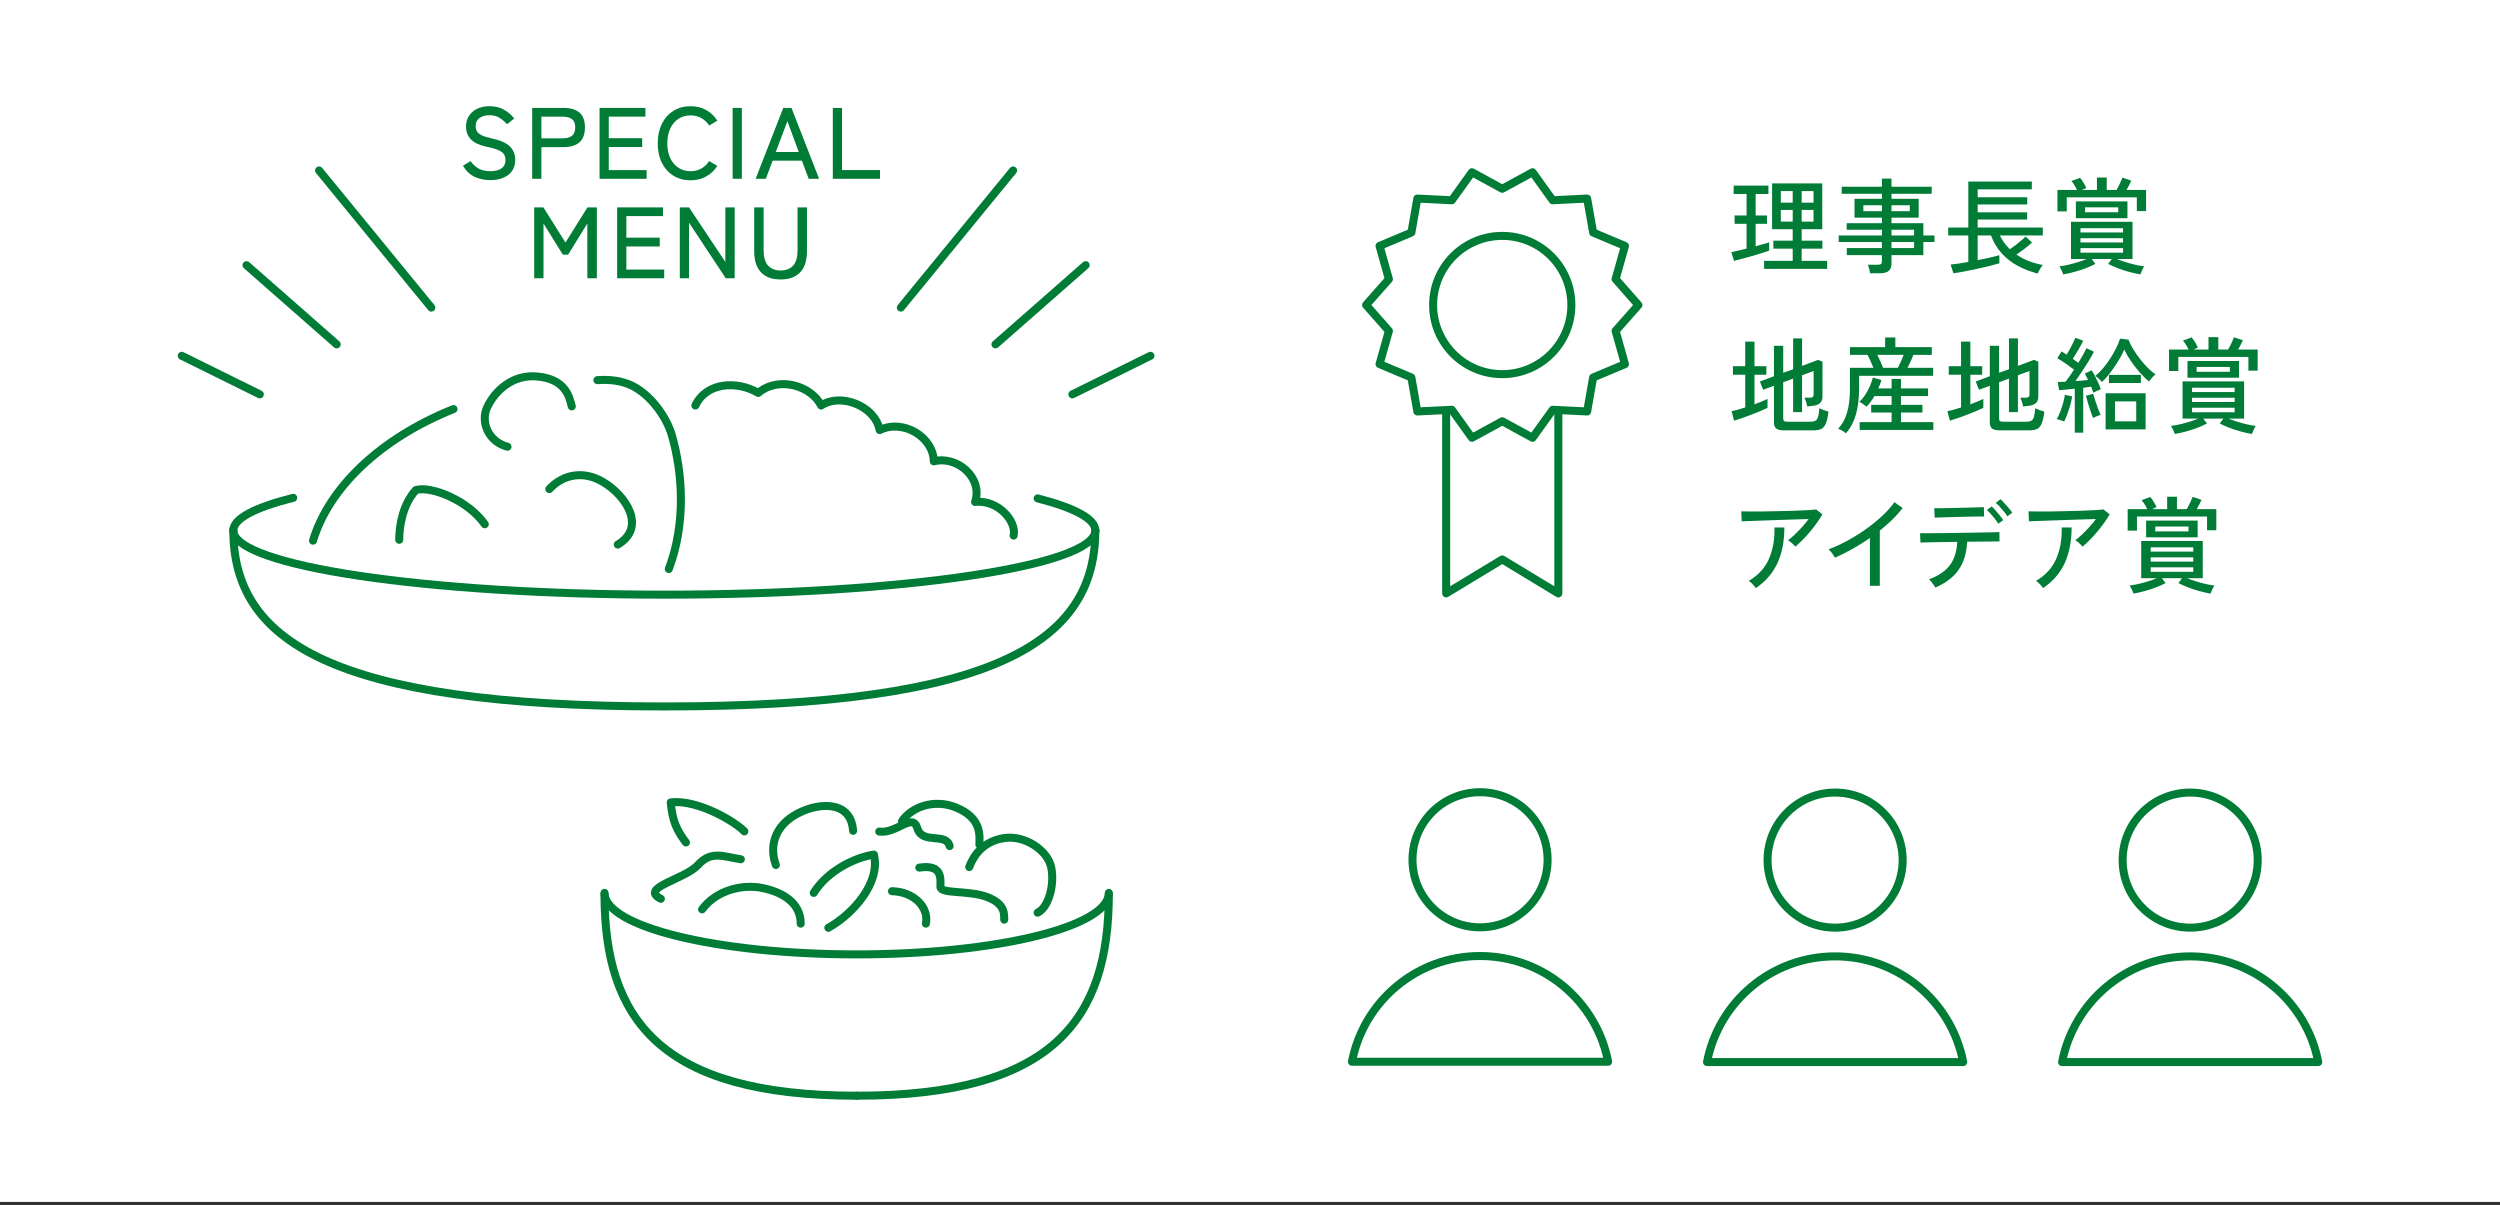 <?xml version="1.0" encoding="UTF-8"?><svg id="_レイヤー_1" xmlns="http://www.w3.org/2000/svg" viewBox="0 0 441.489 212.866"><rect x="0" y="0" width="441.489" height="212.866" fill="#333333" stroke="none"/><defs><style>.cls-1{fill:none;}.cls-1,.cls-2{stroke:#007c36;stroke-linecap:round;stroke-linejoin:round;stroke-width:1.417px;}.cls-3{fill:#007c36;}.cls-4,.cls-2{fill:#fff;}</style></defs><rect class="cls-4" width="441.489" height="212.253"/><path class="cls-3" d="M306.211,46.069l-.46-1.545c.331-.061.732-.15,1.205-.267.472-.116.966-.236,1.48-.359v-4.377h-2.115v-1.471h2.115v-3.789h-2.28v-1.489h6.143v1.489h-2.262v3.789h2.004v1.471h-2.004v3.954c.478-.123.926-.245,1.342-.368.417-.123.766-.227,1.048-.312v1.471c-.343.123-.781.267-1.315.432-.533.166-1.101.334-1.701.506-.601.171-1.183.334-1.747.487s-1.048.279-1.453.377ZM311.526,47.485v-1.416h5.057v-2.152h-3.42v-1.416h3.42v-2.023h-3.641v-8.092h8.864v8.092h-3.641v2.023h3.66v1.416h-3.66v2.152h4.505v1.416h-11.145ZM314.487,35.789h2.096v-2.042h-2.096v2.042ZM314.487,39.135h2.096v-2.06h-2.096v2.06ZM318.165,35.789h2.096v-2.042h-2.096v2.042ZM318.165,39.135h2.096v-2.06h-2.096v2.06Z"/><path class="cls-3" d="M330.238,48.258c-.024-.233-.074-.494-.147-.782-.074-.288-.153-.53-.239-.727h1.766c.257,0,.441-.042.552-.128s.166-.251.166-.497v-1.067h-6.198v-1.25h6.198v-1.066h-7.632v-1.159h7.632v-1.012h-6.216v-1.159h6.216v-.975h-4.837v-3.329h4.837v-.883h-7.099v-1.25h7.099v-1.435h1.692v1.435h7.099v1.25h-7.099v.883h4.8v3.329h-4.8v.975h5.627v2.17h1.968v1.159h-1.968v2.317h-5.627v1.471c0,.601-.166,1.039-.497,1.315s-.84.414-1.526.414h-1.766ZM329.061,37.297h3.273v-1.048h-3.273v1.048ZM334.027,37.297h3.237v-1.048h-3.237v1.048ZM334.027,41.582h3.991v-1.012h-3.991v1.012ZM334.027,43.807h3.991v-1.066h-3.991v1.066Z"/><path class="cls-3" d="M359.843,48.313c-1.275-.331-2.455-.791-3.54-1.379-1.085-.588-2.029-1.327-2.833-2.216-.803-.889-1.425-1.934-1.867-3.135h-2.354v4.358c.772-.147,1.505-.3,2.198-.459.693-.16,1.235-.3,1.628-.423v1.435c-.319.098-.745.218-1.278.359-.533.141-1.119.282-1.756.423-.638.141-1.278.279-1.922.414s-1.241.251-1.793.35-1.005.171-1.361.221l-.497-1.545c.331-.024.775-.077,1.333-.156.558-.08,1.156-.181,1.793-.304v-4.671h-3.549v-1.398h3.549v-8.128h11.218v1.379h-9.563v1.397h8.754v1.269h-8.754v1.397h8.736v1.269h-8.736v1.416h11.495v1.398h-7.577c.221.466.481.901.782,1.306.3.404.628.779.984,1.122.282-.184.598-.411.947-.68.35-.27.69-.542,1.021-.818s.601-.524.809-.745l1.14,1.067c-.221.208-.49.438-.809.689-.319.251-.647.503-.984.754-.337.251-.659.475-.965.671.674.466,1.407.853,2.197,1.159.791.307,1.609.533,2.456.681-.086.098-.193.245-.322.441-.128.196-.245.395-.349.598-.104.202-.181.365-.23.487Z"/><path class="cls-3" d="M363.338,37.333v-3.788h3.458c-.123-.258-.27-.527-.441-.81-.172-.282-.356-.539-.552-.772l1.526-.57c.245.307.46.613.644.919.184.307.337.601.46.883l-.791.35h2.667v-2.189h1.729v2.189h1.729c.196-.319.389-.687.58-1.104.19-.417.346-.772.469-1.067l1.563.533c-.209.479-.491,1.024-.846,1.637h3.458v3.733h-1.637v-2.427h-12.377v2.482h-1.637ZM364.349,48.46c-.049-.184-.147-.429-.294-.735-.147-.307-.276-.54-.386-.699.478-.049,1.008-.141,1.591-.276.582-.135,1.159-.291,1.729-.469.57-.178,1.07-.359,1.499-.542h-2.759v-6.565h10.869v6.565h-2.759c.429.184.929.365,1.499.542.57.178,1.146.334,1.729.469.582.135,1.113.227,1.591.276-.11.159-.236.393-.377.699-.141.306-.242.551-.304.735-.625-.11-1.281-.257-1.968-.441-.687-.184-1.349-.398-1.986-.644-.638-.246-1.214-.502-1.729-.772l.644-.864h-3.549l.644.864c-.503.27-1.076.527-1.72.772-.644.245-1.306.46-1.986.644-.68.184-1.339.331-1.977.441ZM366.592,38.529v-2.96h9.104v2.96h-9.104ZM367.402,41.048h7.521v-.754h-7.521v.754ZM367.402,42.814h7.521v-.754h-7.521v.754ZM367.402,44.616h7.521v-.791h-7.521v.791ZM368.211,37.481h5.867v-.865h-5.867v.865Z"/><path class="cls-3" d="M306.229,74.289l-.441-1.673c.318-.062.687-.15,1.103-.267.417-.117.852-.249,1.306-.396v-5.775h-2.17v-1.508h2.17v-4.34h1.637v4.34h2.096v1.508h-2.096v5.223c.466-.171.898-.34,1.296-.506s.732-.315,1.002-.451v1.582c-.319.16-.733.347-1.242.561-.509.215-1.051.432-1.627.653s-1.134.423-1.673.607c-.54.184-.993.331-1.361.441ZM315.038,76c-.638,0-1.092-.107-1.361-.322-.27-.215-.404-.567-.404-1.058v-6.492l-1.913.699-.57-1.453,2.483-.938v-5.37h1.637v4.763l1.747-.625v-5.444h1.582v4.855l2.832-1.067.772.331v6.161c0,.429-.11.775-.331,1.039s-.576.444-1.066.542c-.16.024-.371.052-.635.083-.264.031-.487.059-.671.083-.037-.307-.11-.613-.221-.919s-.196-.521-.258-.644h.975c.232,0,.398-.042.497-.128.098-.086.147-.233.147-.441v-4.138l-2.042.754v6.51h-1.582v-5.922l-1.747.644v6.418c0,.196.049.337.147.423.098.086.294.129.589.129h4.083c.355,0,.637-.052.846-.156.208-.104.368-.325.478-.662s.19-.855.239-1.554c.196.098.454.206.772.322.319.117.601.206.846.267-.123.981-.292,1.708-.506,2.18-.215.472-.5.778-.855.919-.356.141-.797.211-1.324.211h-5.186Z"/><path class="cls-3" d="M325.993,76.514c-.062-.061-.178-.147-.35-.257-.171-.11-.349-.218-.533-.322-.184-.104-.349-.181-.497-.23.724-.76,1.25-1.719,1.582-2.878s.497-2.572.497-4.239v-3.641h4.138c-.147-.368-.316-.766-.506-1.195-.19-.429-.371-.791-.542-1.085h-3.09v-1.361h6.216v-1.71h1.802v1.71h6.437v1.361h-3.255c-.123.344-.279.721-.469,1.131s-.377.794-.561,1.149h4.524v1.416h-13.076v2.225c0,1.778-.187,3.313-.561,4.607-.374,1.294-.959,2.4-1.756,3.319ZM328.403,75.926v-1.379h5.646v-1.692h-3.604v-1.361h3.604v-1.545h-3.035c-.417.711-.876,1.336-1.379,1.876-.123-.098-.319-.245-.589-.441-.27-.196-.503-.337-.699-.423.38-.343.729-.76,1.048-1.25s.595-1.002.828-1.536.404-1.033.515-1.499l1.508.441c-.123.454-.301.944-.533,1.471h2.335v-1.673h1.655v1.673h4.781v1.361h-4.781v1.545h3.789v1.361h-3.789v1.692h5.719v1.379h-13.021ZM332.541,64.947h2.611c.159-.294.337-.656.533-1.085.196-.429.361-.828.497-1.196h-4.653c.171.344.353.73.542,1.159.19.429.346.803.469,1.122Z"/><path class="cls-3" d="M344.347,74.289l-.441-1.673c.318-.062.687-.15,1.103-.267.417-.117.852-.249,1.306-.396v-5.775h-2.17v-1.508h2.17v-4.34h1.637v4.34h2.096v1.508h-2.096v5.223c.466-.171.898-.34,1.296-.506s.732-.315,1.002-.451v1.582c-.319.16-.733.347-1.242.561-.509.215-1.051.432-1.627.653s-1.134.423-1.673.607c-.54.184-.993.331-1.361.441ZM353.156,76c-.638,0-1.092-.107-1.361-.322-.27-.215-.404-.567-.404-1.058v-6.492l-1.913.699-.57-1.453,2.483-.938v-5.37h1.637v4.763l1.747-.625v-5.444h1.582v4.855l2.832-1.067.772.331v6.161c0,.429-.11.775-.331,1.039s-.576.444-1.066.542c-.16.024-.371.052-.635.083-.264.031-.487.059-.671.083-.037-.307-.11-.613-.221-.919s-.196-.521-.258-.644h.975c.232,0,.398-.042.497-.128.098-.086.147-.233.147-.441v-4.138l-2.042.754v6.51h-1.582v-5.922l-1.747.644v6.418c0,.196.049.337.147.423.098.086.294.129.589.129h4.083c.355,0,.637-.052.846-.156.208-.104.368-.325.478-.662s.19-.855.239-1.554c.196.098.454.206.772.322.319.117.601.206.846.267-.123.981-.292,1.708-.506,2.18-.215.472-.5.778-.855.919-.356.141-.797.211-1.324.211h-5.186Z"/><path class="cls-3" d="M364.52,74.436c-.147-.061-.362-.141-.644-.239-.282-.098-.503-.159-.662-.184.208-.343.408-.763.598-1.26s.362-1.014.515-1.554.26-1.03.322-1.472l1.288.276c-.074.466-.188.975-.34,1.526-.154.552-.322,1.083-.506,1.591-.184.509-.374.947-.57,1.315ZM366.396,76.404v-7.761c-.527.062-1.033.114-1.517.156-.484.043-.904.077-1.26.102l-.221-1.453c.184,0,.392-.003.625-.009.233-.006.479-.015.736-.027.221-.27.46-.589.717-.957s.521-.76.791-1.177c-.417-.319-.898-.668-1.443-1.048-.546-.38-1.051-.705-1.517-.975l.754-1.196c.135.086.279.175.432.267.153.092.31.193.469.303.184-.294.377-.628.58-1.002.202-.374.389-.738.561-1.094.171-.355.3-.649.386-.883l1.398.515c-.233.491-.521,1.03-.864,1.619-.344.588-.668,1.116-.975,1.582.355.245.68.484.975.717.318-.515.604-1.002.855-1.462.251-.459.444-.836.58-1.131l1.324.625c-.245.491-.555,1.039-.929,1.646s-.763,1.217-1.167,1.83c-.405.613-.797,1.183-1.177,1.71.405-.024.8-.055,1.186-.092.386-.037.739-.073,1.058-.11-.208-.429-.404-.803-.588-1.122l1.214-.588c.196.294.396.641.598,1.039s.396.8.579,1.205c.184.404.331.772.441,1.104-.159.049-.383.141-.671.276-.288.135-.505.245-.653.331-.049-.159-.107-.328-.174-.505-.068-.178-.138-.365-.212-.561-.196.037-.414.071-.653.101-.239.031-.487.064-.745.101v7.926h-1.49ZM369.614,73.811c-.11-.282-.248-.665-.414-1.149s-.325-.981-.478-1.49c-.154-.509-.273-.935-.359-1.278l1.288-.349c.085.319.205.714.358,1.186.153.472.315.941.487,1.407.172.466.325.84.46,1.122-.16.049-.383.132-.671.248-.288.117-.512.218-.671.304ZM371.196,67.467c-.061-.098-.166-.218-.312-.359-.147-.141-.297-.279-.451-.414s-.285-.239-.395-.312c.453-.368.904-.819,1.352-1.352.447-.533.871-1.106,1.269-1.719.398-.613.748-1.223,1.048-1.83.3-.607.53-1.168.689-1.683l1.49.184c.184.515.459,1.073.828,1.674.368.601.778,1.192,1.232,1.774.454.583.919,1.11,1.398,1.582.478.472.919.843,1.324,1.112-.135.086-.282.211-.441.377-.16.166-.304.328-.433.487-.128.16-.224.289-.285.386-.54-.441-1.094-.987-1.665-1.637-.57-.649-1.094-1.327-1.572-2.032-.478-.705-.858-1.364-1.14-1.977-.16.404-.386.864-.681,1.379-.294.515-.623,1.042-.984,1.582-.362.54-.739,1.052-1.131,1.536-.393.485-.772.898-1.141,1.242ZM371.84,75.834v-6.382h7.062v6.382h-7.062ZM372.428,67.632v-1.435h5.646v1.435h-5.646ZM373.494,74.4h3.752v-3.513h-3.752v3.513Z"/><path class="cls-3" d="M383.041,65.517v-3.788h3.458c-.123-.258-.27-.527-.441-.81-.172-.282-.356-.539-.552-.772l1.526-.57c.245.307.46.613.644.919.184.307.337.601.46.883l-.791.35h2.667v-2.189h1.729v2.189h1.729c.196-.319.389-.687.58-1.104.19-.417.346-.772.469-1.067l1.563.533c-.209.479-.491,1.024-.846,1.637h3.458v3.733h-1.637v-2.427h-12.377v2.482h-1.637ZM384.052,76.643c-.049-.184-.147-.429-.294-.735-.147-.307-.276-.54-.386-.699.478-.049,1.008-.141,1.591-.276.582-.135,1.159-.291,1.729-.469.57-.178,1.07-.359,1.499-.542h-2.759v-6.565h10.869v6.565h-2.759c.429.184.929.365,1.499.542.57.178,1.146.334,1.729.469.582.135,1.113.227,1.591.276-.11.159-.236.393-.377.699-.141.306-.242.551-.304.735-.625-.11-1.281-.257-1.968-.441-.687-.184-1.349-.398-1.986-.644-.638-.246-1.214-.502-1.729-.772l.644-.864h-3.549l.644.864c-.503.27-1.076.527-1.72.772-.644.245-1.306.46-1.986.644-.68.184-1.339.331-1.977.441ZM386.296,66.712v-2.96h9.104v2.96h-9.104ZM387.106,69.232h7.521v-.754h-7.521v.754ZM387.106,70.997h7.521v-.754h-7.521v.754ZM387.106,72.8h7.521v-.791h-7.521v.791ZM387.915,65.664h5.867v-.865h-5.867v.865Z"/><path class="cls-3" d="M317.043,96.533c-.135-.172-.331-.374-.588-.607-.258-.233-.491-.405-.699-.515.368-.27.769-.613,1.205-1.03.435-.417.867-.861,1.296-1.333.429-.472.809-.935,1.14-1.388-.527.012-1.149.031-1.867.055s-1.478.049-2.28.073c-.803.025-1.603.052-2.4.083-.797.031-1.548.058-2.253.083-.705.025-1.321.046-1.848.064-.527.019-.92.034-1.177.046l-.074-1.766c.368.013.904.022,1.609.028.705.006,1.501.003,2.391-.009s1.805-.03,2.75-.055c.944-.024,1.851-.049,2.722-.074.871-.024,1.64-.058,2.308-.101.668-.042,1.156-.083,1.462-.119l1.085.864c-.258.454-.577.947-.957,1.48-.38.533-.791,1.063-1.232,1.591s-.886,1.018-1.333,1.471c-.448.454-.868.84-1.26,1.159ZM310.072,103.852c-.123-.184-.307-.408-.552-.671-.245-.263-.478-.462-.699-.598,1.667-.98,2.854-2.274,3.559-3.88.705-1.606,1.033-3.458.984-5.554h1.747c0,2.44-.411,4.546-1.232,6.317-.822,1.772-2.091,3.234-3.807,4.386Z"/><path class="cls-3" d="M330.217,103.448v-8.441c-1.005.699-2.032,1.343-3.08,1.931s-2.076,1.104-3.081,1.545c-.123-.208-.292-.462-.506-.763-.214-.3-.426-.536-.634-.708,1.03-.38,2.108-.874,3.237-1.48,1.127-.607,2.228-1.29,3.301-2.051,1.073-.76,2.051-1.551,2.934-2.372s1.6-1.63,2.151-2.428l1.472,1.03c-.527.687-1.138,1.367-1.83,2.042-.693.674-1.432,1.324-2.216,1.949v9.747h-1.747Z"/><path class="cls-3" d="M341.774,103.76c-.062-.123-.163-.282-.303-.479-.141-.196-.285-.386-.432-.57-.147-.184-.276-.319-.386-.405,1.704-.637,2.942-1.483,3.715-2.538.772-1.054,1.195-2.415,1.269-4.083-.772.012-1.523.025-2.253.037-.729.013-1.392.025-1.986.037s-1.091.021-1.49.027c-.398.006-.653.016-.763.028l-.073-1.655h.938c.527,0,1.195-.003,2.004-.009.809-.006,1.686-.015,2.63-.027.944-.012,1.891-.028,2.841-.046.95-.018,1.83-.033,2.639-.046.809-.012,1.48-.024,2.014-.037s.849-.024.947-.037l.018,1.655c-.123,0-.459.003-1.011.009-.552.006-1.239.013-2.06.019-.822.006-1.705.016-2.648.027-.086,1.999-.583,3.648-1.49,4.947-.907,1.3-2.28,2.348-4.12,3.145ZM341.664,91.42l-.092-1.673h.8c.435,0,.969-.006,1.6-.019s1.297-.028,1.996-.046c.699-.019,1.364-.034,1.995-.046s1.165-.028,1.6-.046c.435-.018.696-.027.782-.027l.037,1.655c-.11-.012-.383-.016-.818-.009s-.962.016-1.582.027c-.619.013-1.269.028-1.949.046-.681.019-1.333.037-1.959.055-.625.019-1.156.034-1.591.046s-.708.024-.818.037ZM352.882,92.487c-.147-.257-.34-.539-.579-.846-.239-.306-.484-.601-.736-.883-.251-.282-.481-.515-.689-.699l.846-.625c.184.16.411.393.68.699.27.307.53.616.782.929.251.312.444.573.579.781l-.883.644ZM354.482,91.181c-.147-.257-.343-.536-.588-.836-.246-.3-.497-.589-.754-.865-.258-.276-.491-.499-.699-.671l.827-.644c.196.16.429.39.699.69.27.3.536.604.8.91.264.307.463.564.598.772l-.883.644Z"/><path class="cls-3" d="M367.77,96.533c-.135-.172-.331-.374-.588-.607-.258-.233-.491-.405-.699-.515.368-.27.769-.613,1.205-1.03.435-.417.867-.861,1.296-1.333.429-.472.809-.935,1.14-1.388-.527.012-1.149.031-1.867.055s-1.478.049-2.28.073c-.803.025-1.603.052-2.4.083-.797.031-1.548.058-2.253.083-.705.025-1.321.046-1.848.064-.527.019-.92.034-1.177.046l-.074-1.766c.368.013.904.022,1.609.028.705.006,1.501.003,2.391-.009s1.805-.03,2.75-.055c.944-.024,1.851-.049,2.722-.074.871-.024,1.64-.058,2.308-.101.668-.042,1.156-.083,1.462-.119l1.085.864c-.258.454-.577.947-.957,1.48-.38.533-.791,1.063-1.232,1.591s-.886,1.018-1.333,1.471c-.448.454-.868.84-1.26,1.159ZM360.8,103.852c-.123-.184-.307-.408-.552-.671-.245-.263-.478-.462-.699-.598,1.667-.98,2.854-2.274,3.559-3.88.705-1.606,1.033-3.458.984-5.554h1.747c0,2.44-.411,4.546-1.232,6.317-.822,1.772-2.091,3.234-3.807,4.386Z"/><path class="cls-3" d="M375.738,93.7v-3.788h3.458c-.123-.258-.27-.527-.441-.81-.172-.282-.356-.539-.552-.772l1.526-.57c.245.307.46.613.644.919.184.307.337.601.46.883l-.791.35h2.667v-2.189h1.729v2.189h1.729c.196-.319.389-.687.58-1.104.19-.417.346-.772.469-1.067l1.563.533c-.209.479-.491,1.024-.846,1.637h3.458v3.733h-1.637v-2.427h-12.377v2.482h-1.637ZM376.75,104.827c-.049-.184-.147-.429-.294-.735-.147-.307-.276-.54-.386-.699.478-.049,1.008-.141,1.591-.276.582-.135,1.159-.291,1.729-.469.57-.178,1.07-.359,1.499-.542h-2.759v-6.565h10.869v6.565h-2.759c.429.184.929.365,1.499.542.57.178,1.146.334,1.729.469.582.135,1.113.227,1.591.276-.11.159-.236.393-.377.699-.141.306-.242.551-.304.735-.625-.11-1.281-.257-1.968-.441-.687-.184-1.349-.398-1.986-.644-.638-.246-1.214-.502-1.729-.772l.644-.864h-3.549l.644.864c-.503.27-1.076.527-1.72.772-.644.245-1.306.46-1.986.644-.68.184-1.339.331-1.977.441ZM378.993,94.896v-2.96h9.104v2.96h-9.104ZM379.803,97.415h7.521v-.754h-7.521v.754ZM379.803,99.181h7.521v-.754h-7.521v.754ZM379.803,100.983h7.521v-.791h-7.521v.791ZM380.612,93.848h5.867v-.865h-5.867v.865Z"/><path class="cls-1" d="M195.813,157.682c0,5.997-19.937,10.859-44.531,10.859s-44.531-4.862-44.531-10.859"/><path class="cls-1" d="M151.282,193.498c-34.766,0-44.531-13.546-44.531-35.581"/><path class="cls-1" d="M195.813,157.916c0,22.035-9.765,35.581-44.531,35.581"/><path class="cls-1" d="M123.981,160.588c2.652-3.536,7.342-4.468,10.701-3.761,3.359.707,6.718,2.491,6.718,6.284"/><path class="cls-1" d="M143.698,157.682c2.489-3.985,7.37-6.282,10.624-6.761,1.244,4.977-3.733,10.528-8.04,12.921"/><path class="cls-1" d="M137.015,152.757c-1.209-3.342-.104-6.65,3.08-8.652,3.91-2.459,10.199-3.023,10.555,2.611"/><path class="cls-1" d="M130.83,151.743c-3.257-.509-5.212-1.555-7.58,1.014-2.368,2.569-10.446,4.015-6.546,5.966"/><path class="cls-1" d="M157.522,157.382c3.901.087,6.548,2.875,5.99,5.73"/><path class="cls-1" d="M162.346,153.221c4.204-.66,3.726,2.093,3.726,3.387s5.024.569,8.272,1.811,2.958,3.062,3.001,3.987"/><path class="cls-1" d="M171.161,153.121c.805-2.171,2.576-4.587,6.185-5.125,3.609-.538,7.629,2.126,8.281,5.125.648,2.98-.379,7.075-2.39,8.055"/><path class="cls-1" d="M155.269,146.851c3.069.426,5.89-3.434,6.737-.578.866,2.918,5.109.671,5.689,3.143"/><path class="cls-1" d="M159.293,145.024c1.572-2.425,5.593-4.042,9.54-2.425,4.472,1.833,4.194,4.84,4.12,6.554"/><path class="cls-1" d="M131.45,146.823c-1.352-1.495-8.042-5.685-12.997-5.126.279,3.36,1.119,4.999,2.682,7.081"/><path class="cls-1" d="M193.432,93.68c0,6.259-34.078,11.334-76.115,11.334s-76.115-5.074-76.115-11.334"/><path class="cls-1" d="M51.78,87.913c-6.719,1.689-10.576,3.661-10.576,5.767"/><path class="cls-1" d="M193.432,93.68c0-2.065-3.708-4-10.185-5.667"/><path class="cls-1" d="M193.432,93.622c0,19.281-16.691,31.134-76.115,31.134s-76.115-11.853-76.115-31.134"/><path class="cls-1" d="M97.005,86.37c2.531-2.711,6.13-3.257,9.503-1.251,4.143,2.464,7.657,8.039,2.591,11.049"/><path class="cls-1" d="M100.972,71.766c-.449-1.734-1.091-4.82-6.114-5.283-4.433-.408-7.458,2.624-8.78,5.334-1.307,2.679.179,6.213,3.543,7.069"/><path class="cls-1" d="M178.998,94.582c.58-2.405-2.627-6.376-6.806-5.942,1.435-4.277-3.176-8.229-7.292-7.173-.057-4.24-5.348-7.552-9.559-5.522-.818-4.317-6.966-6.622-10.323-4.332-1.784-3.508-7.512-5.255-11.111-2.224-3.721-2.192-9.137-1.933-11.111,2.224"/><path class="cls-1" d="M85.608,92.581c-2.883-4.171-9.464-6.829-12.167-6.043-2.379,2.636-2.939,6.426-2.939,8.786"/><path class="cls-1" d="M118.105,100.488c3.08-8.153,2.431-16.963.572-23.521-1.072-3.782-4.345-7.836-7.7-9.135-1.87-.724-3.856-.824-5.483-.696"/><path class="cls-1" d="M55.275,95.484c2.793-9.301,11.803-18.042,24.817-23.247"/><polygon class="cls-2" points="275.194 104.791 265.29 98.792 255.386 104.791 255.386 65.741 275.194 65.741 275.194 104.791"/><polygon class="cls-4" points="289.336 53.865 285.307 58.436 286.958 64.302 281.34 66.663 280.283 72.665 274.197 72.364 270.641 77.312 265.29 74.391 259.939 77.312 256.382 72.364 250.296 72.664 249.24 66.662 243.622 64.301 245.274 58.435 241.245 53.865 245.274 49.294 243.622 43.428 249.241 41.067 250.298 35.065 256.383 35.366 259.94 30.417 265.29 33.338 270.642 30.417 274.198 35.366 280.284 35.066 281.341 41.068 286.959 43.429 285.307 49.294 289.336 53.865"/><polygon class="cls-1" points="289.336 53.865 285.307 58.436 286.958 64.302 281.34 66.663 280.283 72.665 274.197 72.364 270.641 77.312 265.29 74.391 259.939 77.312 256.382 72.364 250.296 72.664 249.24 66.662 243.622 64.301 245.274 58.435 241.245 53.865 245.274 49.294 243.622 43.428 249.241 41.067 250.298 35.065 256.383 35.366 259.94 30.417 265.29 33.338 270.642 30.417 274.198 35.366 280.284 35.066 281.341 41.068 286.959 43.429 285.307 49.294 289.336 53.865"/><circle class="cls-2" cx="265.29" cy="53.865" r="12.207"/><circle class="cls-1" cx="324.073" cy="151.891" r="11.929"/><path class="cls-1" d="M324.072,168.89c-11.229,0-20.576,8.035-22.619,18.668h45.239c-2.043-10.633-11.39-18.668-22.619-18.668Z"/><circle class="cls-1" cx="386.776" cy="151.891" r="11.929"/><path class="cls-1" d="M386.776,168.89c-11.229,0-20.576,8.035-22.619,18.668h45.239c-2.043-10.633-11.39-18.668-22.619-18.668Z"/><circle class="cls-1" cx="261.369" cy="151.83" r="11.929"/><path class="cls-1" d="M261.369,168.829c-11.229,0-20.576,8.035-22.619,18.668h45.239c-2.043-10.633-11.39-18.668-22.619-18.668Z"/><line class="cls-1" x1="45.879" y1="69.645" x2="32.094" y2="62.831"/><line class="cls-1" x1="59.459" y1="60.814" x2="43.535" y2="46.828"/><line class="cls-1" x1="76.171" y1="54.32" x2="56.35" y2="30.105"/><line class="cls-1" x1="189.376" y1="69.645" x2="203.161" y2="62.831"/><line class="cls-1" x1="175.796" y1="60.814" x2="191.72" y2="46.828"/><line class="cls-1" x1="159.084" y1="54.32" x2="178.905" y2="30.105"/><path class="cls-3" d="M86.567,31.808c-1.001,0-1.922-.197-2.762-.59-.84-.394-1.523-1.043-2.047-1.949l1.341-.822c.394.572.87,1.013,1.431,1.323.56.31,1.257.465,2.092.465s1.484-.167,1.949-.501c.465-.333.697-.822.697-1.466,0-.381-.083-.712-.25-.993-.167-.28-.5-.533-1.001-.76-.5-.226-1.258-.441-2.271-.644-2.301-.501-3.451-1.675-3.451-3.522,0-.715.173-1.341.519-1.877s.829-.957,1.448-1.261c.62-.304,1.341-.456,2.164-.456,1.001,0,1.862.208,2.584.625.721.417,1.32.93,1.797,1.538l-1.251,1.02c-.382-.417-.817-.787-1.306-1.109-.489-.322-1.103-.482-1.841-.482-.691,0-1.267.164-1.726.492s-.688.808-.688,1.439c0,.334.074.635.224.903.149.268.426.503.832.706.405.203.995.388,1.77.554,1.478.31,2.542.775,3.191,1.395.65.62.975,1.424.975,2.414,0,.763-.188,1.41-.563,1.94-.375.531-.894.933-1.556,1.207s-1.428.411-2.298.411Z"/><path class="cls-3" d="M93.982,31.575v-12.516h5.596c1.18,0,2.095.274,2.745.823.649.548.975,1.418.975,2.61,0,1.204-.325,2.086-.975,2.646-.65.561-1.564.84-2.745.84h-3.969v5.597h-1.627ZM95.609,24.424h3.772c.715,0,1.261-.152,1.636-.456.375-.304.563-.796.563-1.475,0-.667-.188-1.15-.563-1.448s-.921-.447-1.636-.447h-3.772v3.827Z"/><path class="cls-3" d="M105.879,31.575v-12.516h8.1v1.538h-6.473v3.809h5.9v1.556h-5.9v4.077h6.687v1.538h-8.314Z"/><path class="cls-3" d="M121.942,31.843c-1.133,0-2.134-.268-3.004-.805-.87-.536-1.553-1.293-2.047-2.271s-.742-2.128-.742-3.451c0-1.323.248-2.477.742-3.46s1.177-1.746,2.047-2.289,1.871-.813,3.004-.813c1.025,0,1.943.223,2.753.67.811.447,1.472,1.076,1.985,1.886l-1.449.858c-.37-.572-.834-1.013-1.395-1.323-.561-.31-1.192-.465-1.895-.465-.811,0-1.523.203-2.137.608-.614.405-1.094.975-1.439,1.708s-.519,1.606-.519,2.62c0,1.001.173,1.868.519,2.602.346.733.825,1.302,1.439,1.708.614.405,1.326.608,2.137.608.703,0,1.334-.155,1.895-.465.56-.31,1.025-.751,1.395-1.323l1.449.858c-.513.799-1.174,1.422-1.985,1.869-.811.447-1.729.67-2.753.67Z"/><path class="cls-3" d="M129.38,31.575v-12.516h1.627v12.516h-1.627Z"/><path class="cls-3" d="M133.439,31.575l4.881-12.516h1.449l4.881,12.516h-1.841l-1.198-3.201h-5.167l-1.198,3.201h-1.806ZM136.997,26.837h4.059l-2.002-5.436-2.056,5.436Z"/><path class="cls-3" d="M147.072,31.575v-12.516h1.627v10.979h6.705v1.538h-8.332Z"/><path class="cls-3" d="M94.334,49.139v-12.516h1.627l3.898,6.205,3.88-6.205h1.663v12.516h-1.681v-9.673l-3.397,5.507h-.93l-3.416-5.507v9.673h-1.645Z"/><path class="cls-3" d="M108.983,49.139v-12.516h8.1v1.538h-6.473v3.809h5.9v1.556h-5.9v4.077h6.687v1.538h-8.314Z"/><path class="cls-3" d="M120.049,49.139v-12.516h1.627l6.419,9.637v-9.637h1.645v12.516h-1.574l-6.49-9.816v9.816h-1.627Z"/><path class="cls-3" d="M137.857,49.353c-1.514,0-2.67-.42-3.469-1.26-.799-.84-1.198-2.089-1.198-3.746v-7.724h1.663v7.653c0,1.156.259,2.026.778,2.61s1.26.876,2.226.876c.965,0,1.705-.292,2.217-.876.513-.584.769-1.454.769-2.61v-7.653h1.663v7.724c0,1.657-.4,2.906-1.198,3.746-.799.84-1.949,1.26-3.451,1.26Z"/></svg>